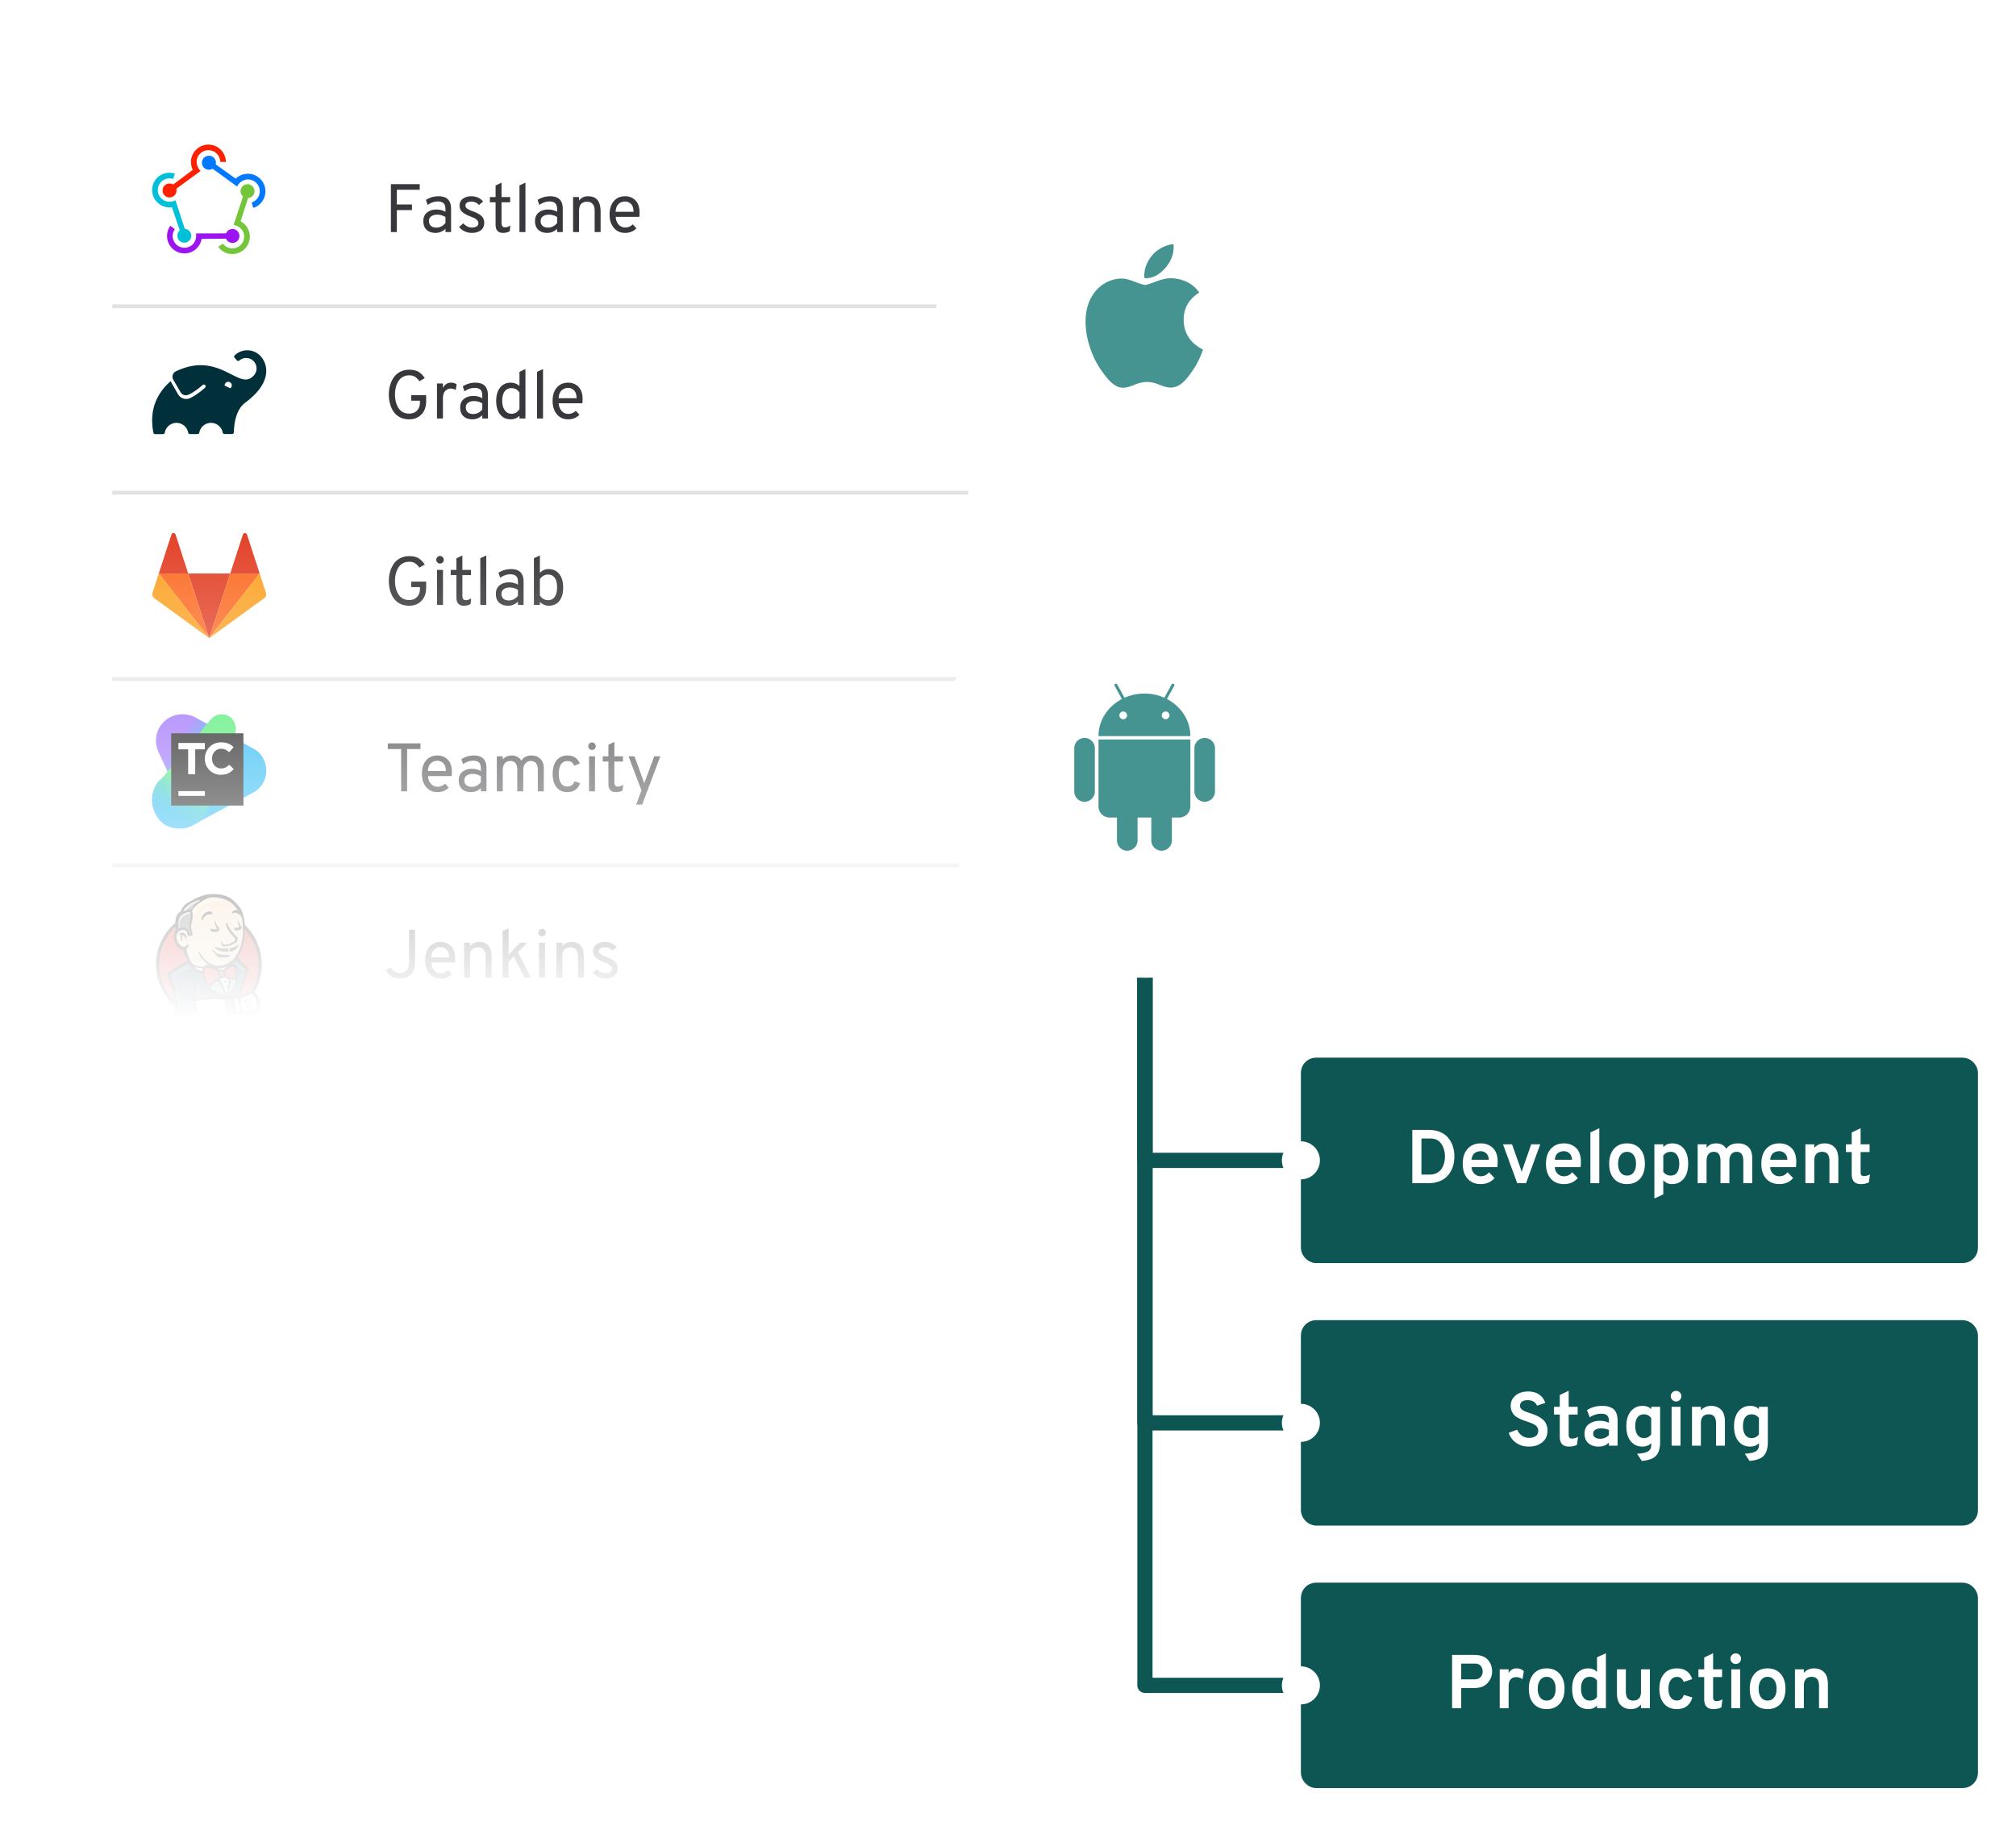 <svg width="530" height="480" fill="none" xmlns="http://www.w3.org/2000/svg">
  <g clip-path="url(#a)" filter="url(#b)">
    <g clip-path="url(#c)">
      <rect x="343.5" y="279.5" width="175" height="51" rx="2.5" fill="#0D5654" stroke="#0D5654" stroke-width="3"/>
    </g>
    <path fill-rule="evenodd" clip-rule="evenodd" d="M420.45 311v-14.44l-2.34 1.1V311h2.34Zm-44.92 0c.987 0 1.877-.14 2.67-.42.793-.28 1.443-.65 1.95-1.11.507-.46.93-1 1.27-1.62.34-.62.58-1.25.72-1.89.14-.64.21-1.293.21-1.96 0-.72-.077-1.41-.23-2.07a7.199 7.199 0 0 0-.74-1.9 5.83 5.83 0 0 0-1.27-1.57c-.507-.44-1.147-.793-1.92-1.06-.773-.267-1.633-.4-2.58-.4h-4.32v14h4.24Zm.34-2.26h-2.18v-9.48h2.4c1.24 0 2.18.463 2.82 1.39.64.927.96 2.043.96 3.35 0 .587-.07 1.147-.21 1.68a5.337 5.337 0 0 1-.66 1.51c-.3.473-.72.85-1.26 1.13-.54.28-1.163.42-1.87.42Zm17.04.9c-.893 1.067-2.107 1.6-3.64 1.6-1.453 0-2.603-.477-3.45-1.43s-1.27-2.263-1.27-3.93c0-1.653.427-2.957 1.28-3.91.853-.953 2-1.43 3.44-1.43 1.307 0 2.377.407 3.21 1.22.833.813 1.25 2.007 1.25 3.58 0 .547-.027 1.027-.08 1.44h-6.78c.04.72.29 1.3.75 1.74.46.44 1.01.66 1.65.66.907 0 1.627-.353 2.16-1.06l1.48 1.52Zm-1.5-4.8h-4.52c.053-.76.297-1.323.73-1.69s.983-.55 1.65-.55c.573 0 1.06.19 1.46.57.4.38.627.937.68 1.67Zm13.52-4.06L401.19 311h-2.32l-3.74-10.22h2.38l2.26 6.38c.16.533.253.84.28.92.08-.347.173-.653.28-.92l2.22-6.38h2.38Zm6.22 10.46c1.533 0 2.747-.533 3.64-1.6l-1.48-1.52c-.533.707-1.253 1.06-2.16 1.06-.64 0-1.19-.22-1.65-.66-.46-.44-.71-1.02-.75-1.74h6.78c.053-.413.08-.893.08-1.44 0-1.573-.417-2.767-1.25-3.58-.833-.813-1.903-1.22-3.21-1.22-1.44 0-2.587.477-3.44 1.43-.853.953-1.28 2.257-1.28 3.91 0 1.667.423 2.977 1.27 3.93.847.953 1.997 1.43 3.45 1.43Zm-2.38-6.4h4.52c-.053-.733-.28-1.29-.68-1.67-.4-.38-.887-.57-1.46-.57-.667 0-1.217.183-1.65.55-.433.367-.677.93-.73 1.69Zm22.4 4.98c-.84.947-1.987 1.42-3.44 1.42-1.44 0-2.58-.473-3.42-1.42-.84-.947-1.26-2.253-1.26-3.92 0-1.667.42-2.977 1.26-3.93.84-.953 1.98-1.43 3.42-1.43s2.583.477 3.43 1.43 1.27 2.263 1.27 3.93c0 1.667-.42 2.973-1.26 3.92Zm-3.44-.82c-.72 0-1.29-.277-1.71-.83-.42-.553-.63-1.31-.63-2.27s.213-1.723.64-2.29c.427-.567.993-.85 1.7-.85.733 0 1.31.28 1.73.84.42.56.63 1.327.63 2.3 0 .973-.21 1.733-.63 2.28-.42.547-.997.82-1.73.82Zm9.54 4.94-2.34 1.08v-14.24h2.34v.78c.56-.68 1.34-1.02 2.34-1.02 1.293 0 2.317.47 3.07 1.41.753.94 1.13 2.257 1.13 3.95 0 1.653-.387 2.957-1.16 3.91-.773.953-1.793 1.43-3.06 1.43-.987 0-1.76-.353-2.32-1.06v3.76Zm1.98-4.94c-.853 0-1.513-.333-1.98-1v-4.24c.453-.667 1.113-1 1.98-1 .707 0 1.253.287 1.64.86s.58 1.333.58 2.28c0 1-.193 1.767-.58 2.3-.387.533-.933.8-1.64.8Zm9.4-3.82V311h-2.34v-10.22h2.34v.94c.587-.787 1.42-1.18 2.5-1.18 1.253 0 2.147.48 2.68 1.44.653-.96 1.68-1.44 3.08-1.44 1.147 0 2.057.317 2.73.95s1.01 1.63 1.01 2.99V311h-2.34v-5.86c0-1.587-.58-2.38-1.74-2.38-.6 0-1.07.203-1.41.61-.34.407-.51 1.01-.51 1.81V311h-2.34v-5.86c0-1.587-.58-2.38-1.74-2.38-.6 0-1.07.203-1.41.61-.34.407-.51 1.01-.51 1.81Zm19.12 6.06c1.533 0 2.747-.533 3.64-1.6l-1.48-1.52c-.533.707-1.253 1.06-2.16 1.06-.64 0-1.19-.22-1.65-.66-.46-.44-.71-1.02-.75-1.74h6.78c.053-.413.08-.893.08-1.44 0-1.573-.417-2.767-1.25-3.58-.833-.813-1.903-1.22-3.21-1.22-1.44 0-2.587.477-3.44 1.43-.853.953-1.28 2.257-1.28 3.91 0 1.667.423 2.977 1.27 3.93.847.953 1.997 1.43 3.45 1.43Zm-2.38-6.4h4.52c-.053-.733-.28-1.29-.68-1.67-.4-.38-.887-.57-1.46-.57-.667 0-1.217.183-1.65.55-.433.367-.677.93-.73 1.69Zm11.58 6.16v-5.9c0-1.56.693-2.34 2.08-2.34 1.267 0 1.9.793 1.9 2.38V311h2.34v-6.28c0-1.453-.337-2.513-1.01-3.18-.673-.667-1.543-1-2.61-1-1.133 0-2.033.4-2.7 1.2v-.96h-2.34V311h2.34Zm14.36-.22c-.587.307-1.3.46-2.14.46-1.587 0-2.38-.873-2.38-2.62v-5.8h-1.52v-2.04h1.52v-3.1l2.34-1.12v4.22h2.36v2.04h-2.36v5.34c0 .653.287.98.86.98.52 0 1.053-.153 1.6-.46l-.28 2.1Z" fill="#fff"/>
  </g>
  <g clip-path="url(#d)" filter="url(#e)">
    <g clip-path="url(#f)">
      <rect x="343.5" y="348.5" width="175" height="51" rx="2.5" fill="#0D5654" stroke="#0D5654" stroke-width="3"/>
    </g>
    <path fill-rule="evenodd" clip-rule="evenodd" d="M412.44 380.24c.84 0 1.553-.153 2.14-.46l.28-2.1c-.547.307-1.08.46-1.6.46-.573 0-.86-.327-.86-.98v-5.34h2.36v-2.04h-2.36v-4.22l-2.34 1.12v3.1h-1.52v2.04h1.52v5.8c0 1.747.793 2.62 2.38 2.62Zm-10.52 0c1.427 0 2.603-.377 3.53-1.13.927-.753 1.39-1.783 1.39-3.09 0-.413-.053-.797-.16-1.15a4.558 4.558 0 0 0-.38-.92 2.938 2.938 0 0 0-.63-.75 6.78 6.78 0 0 0-.73-.57 7.08 7.08 0 0 0-.88-.47 10.761 10.761 0 0 0-.87-.37c-.207-.073-.51-.183-.91-.33-.613-.2-1.077-.363-1.39-.49a2.896 2.896 0 0 1-.88-.57c-.273-.253-.41-.54-.41-.86 0-.48.177-.85.53-1.11.353-.26.843-.39 1.47-.39 1.227 0 2.053.48 2.48 1.44l2.16-.72a4.022 4.022 0 0 0-1.56-2.17c-.773-.553-1.747-.83-2.92-.83-1.413 0-2.533.36-3.36 1.08-.827.72-1.24 1.613-1.24 2.68 0 .507.09.97.27 1.39.18.42.387.757.62 1.01.233.253.573.503 1.02.75.447.247.813.423 1.1.53.287.107.697.253 1.23.44.413.133.727.243.94.33.213.087.473.203.78.35.307.147.537.293.69.44.153.147.29.33.41.55.12.22.18.457.18.71 0 .627-.217 1.107-.65 1.44-.433.333-1.017.5-1.75.5a3.14 3.14 0 0 1-1.88-.59 3.81 3.81 0 0 1-1.26-1.57l-2.22.82c.387 1.12 1.043 2.003 1.97 2.65.927.647 2.03.97 3.31.97Zm21.06-1.06c-.68.707-1.587 1.06-2.72 1.06-1.093 0-1.983-.297-2.67-.89-.687-.593-1.03-1.43-1.03-2.51 0-1.107.39-1.947 1.17-2.52.78-.573 1.723-.86 2.83-.86.973 0 1.78.18 2.42.54v-.54c0-.653-.163-1.127-.49-1.42-.327-.293-.83-.44-1.51-.44-1.107 0-2.12.32-3.04.96l-.72-1.9c1.107-.747 2.44-1.12 4-1.12.533 0 1.003.043 1.41.13.407.087.827.257 1.26.51.433.253.77.653 1.01 1.2.24.547.36 1.227.36 2.04V380h-2.28v-.82Zm-2.28-1c-.6 0-1.06-.12-1.38-.36a1.16 1.16 0 0 1-.48-.98c0-.467.193-.813.58-1.04.387-.227.893-.34 1.52-.34.773 0 1.453.14 2.04.42v1.32c-.627.653-1.387.98-2.28.98Zm14.65 4.48c-.727.76-1.97 1.207-3.73 1.34l-1.24-1.88c1.4-.093 2.37-.31 2.91-.65s.81-.863.81-1.57v-.58c-.56.613-1.333.92-2.32.92-1.253 0-2.27-.463-3.05-1.39-.78-.927-1.17-2.25-1.17-3.97 0-1.653.39-2.957 1.17-3.91.78-.953 1.803-1.43 3.07-1.43.96 0 1.727.287 2.3.86v-.62h2.34v9.2c0 1.693-.363 2.92-1.09 3.68Zm-3.17-4.66c-.72 0-1.28-.28-1.68-.84-.4-.56-.6-1.32-.6-2.28 0-1.013.197-1.787.59-2.32.393-.533.957-.8 1.69-.8.813 0 1.453.333 1.92 1V377c-.44.667-1.08 1-1.92 1Zm9.44-10.02c-.267.267-.593.4-.98.4a1.35 1.35 0 0 1-.99-.41 1.35 1.35 0 0 1-.41-.99c0-.387.137-.713.41-.98.273-.267.603-.4.99-.4s.713.133.98.4.4.593.4.98-.133.72-.4 1Zm.18 12.02v-10.22h-2.34V380h2.34Zm5.36-5.9v5.9h-2.34v-10.22h2.34v.96c.667-.8 1.567-1.2 2.7-1.2 1.067 0 1.937.333 2.61 1 .673.667 1.01 1.727 1.01 3.18V380h-2.34v-5.86c0-1.587-.633-2.38-1.9-2.38-1.387 0-2.08.78-2.08 2.34Zm12.78 9.9c1.76-.133 3.003-.58 3.73-1.34.727-.76 1.09-1.987 1.09-3.68v-9.2h-2.34v.62c-.573-.573-1.34-.86-2.3-.86-1.267 0-2.29.477-3.07 1.43-.78.953-1.17 2.257-1.17 3.91 0 1.72.39 3.043 1.17 3.97.78.927 1.797 1.39 3.05 1.39.987 0 1.76-.307 2.32-.92v.58c0 .707-.27 1.23-.81 1.57-.54.34-1.51.557-2.91.65l1.24 1.88Zm-1.12-6.84c.4.56.96.84 1.68.84.84 0 1.48-.333 1.92-1v-4.24c-.467-.667-1.107-1-1.92-1-.733 0-1.297.267-1.69.8s-.59 1.307-.59 2.32c0 .96.2 1.72.6 2.28Z" fill="#fff"/>
  </g>
  <g clip-path="url(#g)" filter="url(#h)">
    <g clip-path="url(#i)">
      <rect x="343.5" y="417.5" width="175" height="51" rx="2.5" fill="#0D5654" stroke="#0D5654" stroke-width="3"/>
    </g>
    <path fill-rule="evenodd" clip-rule="evenodd" d="M417.55 449.24c1.027 0 1.793-.327 2.3-.98v.74h2.34v-14.44l-2.34 1.06v3.88c-.547-.64-1.313-.96-2.3-.96-1.253 0-2.273.48-3.06 1.44-.787.96-1.18 2.26-1.18 3.9 0 1.68.38 2.993 1.14 3.94.76.947 1.793 1.42 3.1 1.42Zm-33.4-.24v-5.3h3.42c1.547 0 2.717-.44 3.51-1.32.793-.88 1.19-1.893 1.19-3.04 0-1.213-.38-2.24-1.14-3.08-.76-.84-1.947-1.26-3.56-1.26h-5.82v14h2.4Zm3.54-7.58h-3.54v-4.14h3.54c.747 0 1.283.21 1.61.63.327.42.49.897.49 1.43 0 .56-.173 1.047-.52 1.46-.347.413-.873.62-1.58.62Zm8.92 1.86V449h-2.34v-10.22h2.34v1.06c.413-.867 1.113-1.3 2.1-1.3.72 0 1.353.233 1.9.7l-.34 2.14a2.93 2.93 0 0 0-1.74-.54c-.533 0-.987.187-1.36.56-.373.373-.56 1-.56 1.88Zm10 5.96c1.453 0 2.6-.473 3.44-1.42.84-.947 1.26-2.253 1.26-3.92 0-1.667-.423-2.977-1.27-3.93-.847-.953-1.99-1.43-3.43-1.43-1.44 0-2.58.477-3.42 1.43-.84.953-1.26 2.263-1.26 3.93 0 1.667.42 2.973 1.26 3.92.84.947 1.98 1.42 3.42 1.42Zm-1.71-3.07c.42.553.99.83 1.71.83.733 0 1.31-.273 1.73-.82.42-.547.63-1.307.63-2.28 0-.973-.21-1.74-.63-2.3-.42-.56-.997-.84-1.73-.84-.707 0-1.273.283-1.7.85-.427.567-.64 1.33-.64 2.29s.21 1.717.63 2.27Zm11.35-.02c.4.567.953.85 1.66.85.867 0 1.513-.327 1.94-.98v-4.28c-.44-.653-1.087-.98-1.94-.98-.72 0-1.277.27-1.67.81s-.59 1.31-.59 2.31c0 .947.2 1.703.6 2.27Zm12.48 3.09c1.147 0 2.04-.407 2.68-1.22v.98h2.34v-10.22h-2.34v5.88c0 1.56-.687 2.34-2.06 2.34-1.28 0-1.92-.793-1.92-2.38v-5.84h-2.34v6.26c0 1.453.34 2.517 1.02 3.19.68.673 1.553 1.01 2.62 1.01Zm16.18-3.06c-.587 2.04-1.953 3.06-4.1 3.06-1.4 0-2.51-.473-3.33-1.42-.82-.947-1.23-2.253-1.23-3.92 0-1.667.41-2.977 1.23-3.93.82-.953 1.93-1.43 3.33-1.43 2.107 0 3.46.94 4.06 2.82l-2.22.74c-.333-.88-.92-1.32-1.76-1.32-.707 0-1.26.28-1.66.84-.4.56-.6 1.32-.6 2.28 0 .947.197 1.697.59 2.25.393.553.923.83 1.59.83.947 0 1.567-.493 1.86-1.48l2.24.68Zm5.5 3.06c.84 0 1.553-.153 2.14-.46l.28-2.1c-.547.307-1.08.46-1.6.46-.573 0-.86-.327-.86-.98v-5.34h2.36v-2.04h-2.36v-4.22l-2.34 1.12v3.1h-1.52v2.04h1.52v5.8c0 1.747.793 2.62 2.38 2.62Zm6.9-12.26c-.267.267-.593.4-.98.4a1.35 1.35 0 0 1-.99-.41 1.35 1.35 0 0 1-.41-.99c0-.387.137-.713.41-.98.273-.267.603-.4.99-.4s.713.133.98.4.4.593.4.98-.133.72-.4 1Zm.18 12.02v-10.22h-2.34V449h2.34Zm10.64-1.18c-.84.947-1.987 1.42-3.44 1.42-1.44 0-2.58-.473-3.42-1.42-.84-.947-1.26-2.253-1.26-3.92 0-1.667.42-2.977 1.26-3.93.84-.953 1.98-1.43 3.42-1.43s2.583.477 3.43 1.43 1.27 2.263 1.27 3.93c0 1.667-.42 2.973-1.26 3.92Zm-3.44-.82c-.72 0-1.29-.277-1.71-.83-.42-.553-.63-1.31-.63-2.27s.213-1.723.64-2.29c.427-.567.993-.85 1.7-.85.733 0 1.31.28 1.73.84.42.56.63 1.327.63 2.3 0 .973-.21 1.733-.63 2.28-.42.547-.997.82-1.73.82Zm9.54-3.9v5.9h-2.34v-10.22h2.34v.96c.667-.8 1.567-1.2 2.7-1.2 1.067 0 1.937.333 2.61 1 .673.667 1.01 1.727 1.01 3.18V449h-2.34v-5.86c0-1.587-.633-2.38-1.9-2.38-1.387 0-2.08.78-2.08 2.34Z" fill="#fff"/>
  </g>
  <path d="M301 235v208h41" stroke="#0D5654" stroke-width="4" stroke-linecap="round" stroke-linejoin="round"/>
  <circle cx="342" cy="443" r="5" fill="#fff"/>
  <path d="M301 235v139h41" stroke="#0D5654" stroke-width="4" stroke-linecap="round" stroke-linejoin="round"/>
  <circle cx="342" cy="374" r="5" fill="#fff"/>
  <path d="M301 235v70h41" stroke="#0D5654" stroke-width="4" stroke-linecap="round" stroke-linejoin="round"/>
  <circle cx="342" cy="305" r="5" fill="#fff"/>
  <g clip-path="url(#j)" filter="url(#k)">
    <path d="M10 12a2 2 0 0 1 2-2h260a2 2 0 0 1 2 2v271a2 2 0 0 1-2 2H12a2 2 0 0 1-2-2V12Z" fill="#fff"/>
    <path d="M30 80.5h224M30 129.5h224M30 178.5h224M30 227.5h224M30 276.5h224" stroke="#E2E2E2" stroke-linecap="square"/>
    <path fill-rule="evenodd" clip-rule="evenodd" d="M133.994 60.802a3.75 3.75 0 0 1-1.764.414c-1.296 0-1.944-.732-1.944-2.196v-5.85h-1.494v-1.368h1.494V48.76l1.566-.756v3.798h2.268v1.368h-2.268v5.328c0 .408.066.72.198.936.132.216.384.324.756.324.408 0 .864-.162 1.368-.486l-.18 1.53ZM104.33 61v-5.778h3.978v-1.476h-3.978v-3.87h6.012V48.4h-7.578V61h1.566Zm10.17.216c.984 0 1.854-.354 2.61-1.062V61h1.476v-6.102c0-2.208-1.092-3.312-3.276-3.312-1.236 0-2.346.324-3.33.972l.45 1.314c.864-.612 1.758-.918 2.682-.918.648 0 1.143.153 1.485.459.342.306.513.843.513 1.611v.648c-.696-.396-1.488-.594-2.376-.594-.972 0-1.788.258-2.448.774-.66.516-.99 1.272-.99 2.268 0 .996.291 1.761.873 2.295.582.534 1.359.801 2.331.801Zm-1.215-1.854c.342.312.825.468 1.449.468.9 0 1.692-.402 2.376-1.206V57.04a4.03 4.03 0 0 0-2.16-.612c-.636 0-1.158.144-1.566.432-.408.288-.612.708-.612 1.26 0 .516.171.93.513 1.242Zm10.737 1.854c1.008 0 1.806-.231 2.394-.693.588-.462.882-1.101.882-1.917 0-.804-.255-1.428-.765-1.872-.51-.444-1.251-.84-2.223-1.188a12.778 12.778 0 0 1-.765-.315 9.936 9.936 0 0 1-.558-.297c-.234-.132-.396-.273-.486-.423a.944.944 0 0 1-.135-.495c0-.324.138-.576.414-.756.276-.18.648-.27 1.116-.27.792 0 1.47.294 2.034.882l1.08-.9c-.78-.924-1.812-1.386-3.096-1.386-.9 0-1.641.219-2.223.657-.582.438-.873 1.029-.873 1.773 0 .708.24 1.278.72 1.71.48.432 1.188.822 2.124 1.17.468.18.822.327 1.062.441.24.114.474.288.702.522.228.234.342.495.342.783 0 .384-.156.675-.468.873-.312.198-.726.297-1.242.297-.816 0-1.566-.366-2.25-1.098l-1.116.954c.372.468.855.843 1.449 1.125a4.333 4.333 0 0 0 1.881.423ZM138.134 61V48.004l-1.566.738V61h1.566Zm8.334-.846c-.756.708-1.626 1.062-2.61 1.062-.972 0-1.749-.267-2.331-.801-.582-.534-.873-1.299-.873-2.295s.33-1.752.99-2.268c.66-.516 1.476-.774 2.448-.774.888 0 1.68.198 2.376.594v-.648c0-.768-.171-1.305-.513-1.611-.342-.306-.837-.459-1.485-.459-.924 0-1.818.306-2.682.918l-.45-1.314c.984-.648 2.094-.972 3.33-.972 2.184 0 3.276 1.104 3.276 3.312V61h-1.476v-.846Zm-2.376-.324c-.624 0-1.107-.156-1.449-.468-.342-.312-.513-.726-.513-1.242 0-.552.204-.972.612-1.26.408-.288.93-.432 1.566-.432.78 0 1.5.204 2.16.612v1.584c-.684.804-1.476 1.206-2.376 1.206Zm8.136-4.428V61h-1.566v-9.198h1.566v.936c.564-.768 1.356-1.152 2.376-1.152 1.08 0 1.899.327 2.457.981.558.654.837 1.701.837 3.141V61h-1.566v-5.562c0-.828-.177-1.437-.531-1.827-.354-.39-.837-.585-1.449-.585-1.416 0-2.124.792-2.124 2.376Zm12.114 5.814c1.188 0 2.178-.396 2.97-1.188l-.954-1.062a2.702 2.702 0 0 1-1.98.828 2.245 2.245 0 0 1-1.737-.765c-.462-.51-.723-1.185-.783-2.025h6.228c.036-.36.054-.708.054-1.044 0-1.44-.357-2.529-1.071-3.267s-1.623-1.107-2.727-1.107c-1.236 0-2.226.426-2.97 1.278-.744.852-1.116 2.028-1.116 3.528 0 1.428.369 2.589 1.107 3.483.738.894 1.731 1.341 2.979 1.341Zm-2.502-5.544h4.716c-.012-.948-.237-1.635-.675-2.061-.438-.426-.951-.639-1.539-.639-.708 0-1.29.225-1.746.675-.456.45-.708 1.125-.756 2.025Zm-54.27 54.544c1.308 0 2.379-.423 3.213-1.269.834-.846 1.251-2.031 1.251-3.555v-1.512h-3.924v1.44h2.286v.504c0 .864-.258 1.563-.774 2.097s-1.2.801-2.052.801c-1.236 0-2.166-.483-2.79-1.449-.624-.966-.936-2.157-.936-3.573 0-.48.039-.951.117-1.413.078-.462.21-.915.396-1.359.186-.444.417-.831.693-1.161.276-.33.63-.597 1.062-.801a3.373 3.373 0 0 1 1.458-.306c.636 0 1.158.135 1.566.405.408.27.78.651 1.116 1.143l1.404-.81c-.42-.684-.939-1.224-1.557-1.62-.618-.396-1.461-.594-2.529-.594-.888 0-1.683.186-2.385.558a4.594 4.594 0 0 0-1.683 1.485 7.097 7.097 0 0 0-.954 2.07 8.77 8.77 0 0 0-.324 2.403c0 .852.102 1.656.306 2.412.204.756.513 1.446.927 2.07a4.416 4.416 0 0 0 1.674 1.485c.702.366 1.515.549 2.439.549Zm8.874-5.4V110h-1.566v-9.198h1.566v1.206c.432-.948 1.158-1.422 2.178-1.422.576 0 1.05.156 1.422.468l-.234 1.476a2.264 2.264 0 0 0-1.314-.396c-.54 0-1.017.21-1.431.63-.414.42-.621 1.104-.621 2.052Zm7.74 5.4c.984 0 1.854-.354 2.61-1.062V110h1.476v-6.102c0-2.208-1.092-3.312-3.276-3.312-1.236 0-2.346.324-3.33.972l.45 1.314c.864-.612 1.758-.918 2.682-.918.648 0 1.143.153 1.485.459.342.306.513.843.513 1.611v.648c-.696-.396-1.488-.594-2.376-.594-.972 0-1.788.258-2.448.774-.66.516-.99 1.272-.99 2.268 0 .996.291 1.761.873 2.295.582.534 1.359.801 2.331.801Zm-1.215-1.854c.342.312.825.468 1.449.468.9 0 1.692-.402 2.376-1.206v-1.584a4.03 4.03 0 0 0-2.16-.612c-.636 0-1.158.144-1.566.432-.408.288-.612.708-.612 1.26 0 .516.171.93.513 1.242Zm11.277 1.854c.948 0 1.722-.312 2.322-.936v.72h1.566V97.004l-1.566.738v3.708c-.648-.576-1.422-.864-2.322-.864-1.152 0-2.073.426-2.763 1.278-.69.852-1.035 2.028-1.035 3.528 0 1.488.342 2.664 1.026 3.528.684.864 1.608 1.296 2.772 1.296Zm-1.557-2.412c.438.636 1.029.954 1.773.954.912 0 1.614-.414 2.106-1.242v-4.32c-.492-.78-1.194-1.17-2.106-1.17-.78 0-1.38.291-1.8.873-.42.582-.63 1.413-.63 2.493 0 .972.219 1.776.657 2.412ZM142.76 110V97.004l-1.566.738V110h1.566Zm9.576-.972c-.792.792-1.782 1.188-2.97 1.188-1.248 0-2.241-.447-2.979-1.341-.738-.894-1.107-2.055-1.107-3.483 0-1.5.372-2.676 1.116-3.528.744-.852 1.734-1.278 2.97-1.278 1.104 0 2.013.369 2.727 1.107s1.071 1.827 1.071 3.267c0 .336-.018.684-.054 1.044h-6.228c.06.84.321 1.515.783 2.025s1.041.765 1.737.765c.768 0 1.428-.276 1.98-.828l.954 1.062Zm-.756-4.356h-4.716c.048-.9.3-1.575.756-2.025.456-.45 1.038-.675 1.746-.675.588 0 1.101.213 1.539.639.438.426.663 1.113.675 2.061Zm-40.797 53.275c-.834.846-1.905 1.269-3.213 1.269-.924 0-1.737-.183-2.439-.549a4.416 4.416 0 0 1-1.674-1.485 7.027 7.027 0 0 1-.927-2.07 9.224 9.224 0 0 1-.306-2.412c0-.84.108-1.641.324-2.403a7.097 7.097 0 0 1 .954-2.07 4.594 4.594 0 0 1 1.683-1.485c.702-.372 1.497-.558 2.385-.558 1.068 0 1.911.198 2.529.594.618.396 1.137.936 1.557 1.62l-1.404.81c-.336-.492-.708-.873-1.116-1.143-.408-.27-.93-.405-1.566-.405-.54 0-1.026.102-1.458.306a3.066 3.066 0 0 0-1.062.801c-.276.33-.507.717-.693 1.161a6.163 6.163 0 0 0-.396 1.359 8.473 8.473 0 0 0-.117 1.413c0 1.416.312 2.607.936 3.573.624.966 1.554 1.449 2.79 1.449.852 0 1.536-.267 2.052-.801s.774-1.233.774-2.097v-.504h-2.286v-1.44h3.924v1.512c0 1.524-.417 2.709-1.251 3.555Zm4.887-9.819c.276 0 .51-.09.702-.27a.955.955 0 0 0 .288-.702.985.985 0 0 0-.288-.711.94.94 0 0 0-.702-.297.92.92 0 0 0-.684.297.985.985 0 0 0-.288.711.95.95 0 0 0 .279.684.926.926 0 0 0 .693.288Zm.792 1.674V159h-1.566v-9.198h1.566Zm5.472 9.414a3.75 3.75 0 0 0 1.764-.414l.18-1.53c-.504.324-.96.486-1.368.486-.372 0-.624-.108-.756-.324-.132-.216-.198-.528-.198-.936v-5.328h2.268v-1.368h-2.268v-3.798l-1.566.756v3.042h-1.494v1.368h1.494v5.85c0 1.464.648 2.196 1.944 2.196Zm5.904-13.212V159h-1.566v-12.258l1.566-.738Zm5.724 13.212c.984 0 1.854-.354 2.61-1.062V159h1.476v-6.102c0-2.208-1.092-3.312-3.276-3.312-1.236 0-2.346.324-3.33.972l.45 1.314c.864-.612 1.758-.918 2.682-.918.648 0 1.143.153 1.485.459.342.306.513.843.513 1.611v.648c-.696-.396-1.488-.594-2.376-.594-.972 0-1.788.258-2.448.774-.66.516-.99 1.272-.99 2.268 0 .996.291 1.761.873 2.295.582.534 1.359.801 2.331.801Zm-1.215-1.854c.342.312.825.468 1.449.468.9 0 1.692-.402 2.376-1.206v-1.584a4.03 4.03 0 0 0-2.16-.612c-.636 0-1.158.144-1.566.432-.408.288-.612.708-.612 1.26 0 .516.171.93.513 1.242Zm11.943 1.854c1.176 0 2.097-.417 2.763-1.251.666-.834.999-2.025.999-3.573 0-1.5-.348-2.676-1.044-3.528-.696-.852-1.62-1.278-2.772-1.278-.924 0-1.692.336-2.304 1.008v-4.59l-1.566.738V159h1.566v-.792c.696.672 1.482 1.008 2.358 1.008Zm-1.44-1.791c.384.222.792.333 1.224.333.78 0 1.371-.297 1.773-.891.402-.594.603-1.419.603-2.475 0-1.092-.201-1.926-.603-2.502-.402-.576-.993-.864-1.773-.864-.48 0-.912.126-1.296.378s-.666.534-.846.846v4.266c.228.384.534.687.918.909ZM107.03 208v-11.106h3.51V195.4h-8.586v1.494h3.51V208h1.566Zm10.944-.972c-.792.792-1.782 1.188-2.97 1.188-1.248 0-2.241-.447-2.979-1.341-.738-.894-1.107-2.055-1.107-3.483 0-1.5.372-2.676 1.116-3.528.744-.852 1.734-1.278 2.97-1.278 1.104 0 2.013.369 2.727 1.107s1.071 1.827 1.071 3.267c0 .336-.018.684-.054 1.044h-6.228c.06.84.321 1.515.783 2.025s1.041.765 1.737.765c.768 0 1.428-.276 1.98-.828l.954 1.062Zm-.756-4.356h-4.716c.048-.9.3-1.575.756-2.025.456-.45 1.038-.675 1.746-.675.588 0 1.101.213 1.539.639.438.426.663 1.113.675 2.061Zm9.198 4.482c-.756.708-1.626 1.062-2.61 1.062-.972 0-1.749-.267-2.331-.801-.582-.534-.873-1.299-.873-2.295s.33-1.752.99-2.268c.66-.516 1.476-.774 2.448-.774.888 0 1.68.198 2.376.594v-.648c0-.768-.171-1.305-.513-1.611-.342-.306-.837-.459-1.485-.459-.924 0-1.818.306-2.682.918l-.45-1.314c.984-.648 2.094-.972 3.33-.972 2.184 0 3.276 1.104 3.276 3.312V208h-1.476v-.846Zm-2.376-.324c-.624 0-1.107-.156-1.449-.468-.342-.312-.513-.726-.513-1.242 0-.552.204-.972.612-1.26.408-.288.93-.432 1.566-.432.78 0 1.5.204 2.16.612v1.584c-.684.804-1.476 1.206-2.376 1.206Zm8.136-4.428V208h-1.566v-9.198h1.566v.864c.54-.72 1.344-1.08 2.412-1.08.516 0 .993.117 1.431.351a2.59 2.59 0 0 1 1.035.999c.588-.9 1.476-1.35 2.664-1.35.96 0 1.74.294 2.34.882.6.588.9 1.422.9 2.502V208h-1.566v-5.58c0-1.596-.618-2.394-1.854-2.394-.588 0-1.065.225-1.431.675-.366.45-.549 1.041-.549 1.773V208h-1.566v-5.58c0-1.596-.612-2.394-1.836-2.394-.612 0-1.095.213-1.449.639-.354.426-.531 1.005-.531 1.737Zm16.938 5.814c.852 0 1.569-.204 2.151-.612.582-.408.987-.99 1.215-1.746l-1.458-.486c-.288.912-.912 1.368-1.872 1.368-.732 0-1.29-.291-1.674-.873-.384-.582-.576-1.401-.576-2.457 0-1.068.192-1.896.576-2.484.384-.588.96-.882 1.728-.882.84 0 1.416.408 1.728 1.224l1.476-.54c-.516-1.428-1.59-2.142-3.222-2.142-1.212 0-2.163.426-2.853 1.278-.69.852-1.035 2.034-1.035 3.546s.342 2.691 1.026 3.537c.684.846 1.614 1.269 2.79 1.269Zm7.218-11.358a.989.989 0 0 1-.702.27.926.926 0 0 1-.693-.288.95.95 0 0 1-.279-.684c0-.276.096-.513.288-.711a.92.92 0 0 1 .684-.297.94.94 0 0 1 .702.297.985.985 0 0 1 .288.711c0 .276-.096.51-.288.702Zm.09 11.142v-9.198h-1.566V208h1.566Zm7.236-.198a3.75 3.75 0 0 1-1.764.414c-1.296 0-1.944-.732-1.944-2.196v-5.85h-1.494v-1.368h1.494v-3.042l1.566-.756v3.798h2.268v1.368h-2.268v5.328c0 .408.066.72.198.936.132.216.384.324.756.324.408 0 .864-.162 1.368-.486l-.18 1.53Zm5.166 3.69 4.77-12.69h-1.602l-2.322 6.264c-.084.204-.18.498-.288.882a8.506 8.506 0 0 0-.288-.882l-2.286-6.264h-1.566l3.402 8.964-1.404 3.726h1.584Zm-62.307 45.517a4.555 4.555 0 0 1-1.377.207c-1.776 0-2.988-.756-3.636-2.268l1.296-.666c.252.516.552.888.9 1.116.348.228.834.342 1.458.342 1.596 0 2.394-.942 2.394-2.826V244.4h1.566v8.46c0 .828-.12 1.539-.36 2.133-.24.594-.564 1.044-.972 1.35a4.236 4.236 0 0 1-1.269.666Zm9.351.207c1.188 0 2.178-.396 2.97-1.188l-.954-1.062a2.702 2.702 0 0 1-1.98.828 2.245 2.245 0 0 1-1.737-.765c-.462-.51-.723-1.185-.783-2.025h6.228c.036-.36.054-.708.054-1.044 0-1.44-.357-2.529-1.071-3.267s-1.623-1.107-2.727-1.107c-1.236 0-2.226.426-2.97 1.278-.744.852-1.116 2.028-1.116 3.528 0 1.428.369 2.589 1.107 3.483.738.894 1.731 1.341 2.979 1.341Zm-2.502-5.544h4.716c-.012-.948-.237-1.635-.675-2.061-.438-.426-.951-.639-1.539-.639-.708 0-1.29.225-1.746.675-.456.45-.708 1.125-.756 2.025ZM123.572 257v-5.598c0-1.584.708-2.376 2.124-2.376.612 0 1.095.195 1.449.585.354.39.531.999.531 1.827V257h1.566v-5.292c0-1.44-.279-2.487-.837-3.141-.558-.654-1.377-.981-2.457-.981-1.02 0-1.812.384-2.376 1.152v-.936h-1.566V257h1.566Zm10.134-4.158V257h-1.566v-12.258l1.566-.738v6.966l2.988-3.168h1.872l-2.412 2.502L139.61 257h-1.71l-2.844-5.562-1.35 1.404Zm8.784-6.714c.276 0 .51-.09.702-.27a.955.955 0 0 0 .288-.702.985.985 0 0 0-.288-.711.94.94 0 0 0-.702-.297.92.92 0 0 0-.684.297.985.985 0 0 0-.288.711.95.95 0 0 0 .279.684.926.926 0 0 0 .693.288Zm.792 1.674V257h-1.566v-9.198h1.566Zm4.554 9.198v-5.598c0-1.584.708-2.376 2.124-2.376.612 0 1.095.195 1.449.585.354.39.531.999.531 1.827V257h1.566v-5.292c0-1.44-.279-2.487-.837-3.141-.558-.654-1.377-.981-2.457-.981-1.02 0-1.812.384-2.376 1.152v-.936h-1.566V257h1.566Zm13.68-.477c-.588.462-1.386.693-2.394.693-.66 0-1.287-.141-1.881-.423a4.014 4.014 0 0 1-1.449-1.125l1.116-.954c.684.732 1.434 1.098 2.25 1.098.516 0 .93-.099 1.242-.297.312-.198.468-.489.468-.873 0-.288-.114-.549-.342-.783a2.478 2.478 0 0 0-.702-.522c-.24-.114-.594-.261-1.062-.441-.936-.348-1.644-.738-2.124-1.17-.48-.432-.72-1.002-.72-1.71 0-.744.291-1.335.873-1.773.582-.438 1.323-.657 2.223-.657 1.284 0 2.316.462 3.096 1.386l-1.08.9c-.564-.588-1.242-.882-2.034-.882-.468 0-.84.09-1.116.27a.854.854 0 0 0-.414.756c0 .18.045.345.135.495.09.15.252.291.486.423.234.132.42.231.558.297.138.066.393.171.765.315.972.348 1.713.744 2.223 1.188.51.444.765 1.068.765 1.872 0 .816-.294 1.455-.882 1.917Z" fill="#38383C"/>
    <path d="M51.083 188.435a5.956 5.956 0 0 0-1.304-.465c-6.059-1.418-10.562 4.441-8.087 9.765.024.023 4.41 9.509 5.116 11.02 0 0 8.063-3.65 9.713-7.393 1.528-3.487-1.049-9.853-1.52-10.809l-3.918-2.118Z" fill="url(#l)"/>
    <path d="M68.867 198.803a5.759 5.759 0 0 0-2.017-1.905c-.024 0-5.653-3.143-5.653-3.143S41.871 205.13 41.85 205.161c-2.181 2.524-2.674 6.525-.165 10.001a5.916 5.916 0 0 0 3.05 2.191c2.275.714 4.292.429 5.98-.476.047-.024 15.879-8.549 15.926-8.596 3.093-1.643 4.526-5.834 2.226-9.478Z" fill="#0CB0F2"/>
    <path d="m49.04 196.755-5.177 6.295-2.007 2.375c-2.189 2.471-2.683 6.388-.165 9.792a5.939 5.939 0 0 0 3.06 2.145c2.282.699 4.33.419 6.024-.467 0 0 .4-.21 1.083-.583 2.15-1.151 5.118-8.893 7.142-14.88l-9.96-4.677Z" fill="url(#m)"/>
    <path d="m57.313 202.755 4.021-8.671c0-.013.01-.024.023-.024.023-.07.345-.915.368-.962a4.065 4.065 0 0 0-.414-3.734 3.286 3.286 0 0 0-2.046-1.479 3.727 3.727 0 0 0-3.931 1.338c-.023.024-.897 1.057-.897 1.057L48 198.381l9.313 4.374Z" fill="url(#n)"/>
    <path d="M45.004 192.757h18.993v18.993H45.004v-18.993Z" fill="url(#o)"/>
    <path fill-rule="evenodd" clip-rule="evenodd" d="M53.86 199.421c0-2.374 1.756-4.297 4.296-4.297 1.544 0 2.493.522 3.253 1.282l-1.163 1.33c-.642-.57-1.282-.926-2.113-.926-1.377 0-2.398 1.163-2.398 2.564v.023c0 1.425.973 2.588 2.398 2.588.95 0 1.519-.38 2.16-.973l1.163 1.163c-.854.902-1.78 1.472-3.37 1.472a4.131 4.131 0 0 1-4.226-4.226Zm-4.393-2.462h-2.564v-1.662h6.956v1.662h-2.54v6.55h-1.852v-6.55Zm4.392 10.992h-6.956v1.258h6.956v-1.258Z" fill="#fff"/>
    <path d="M65.174 45.673a4.586 4.586 0 0 0-3.201 1.298l-5.253-3.762a1.841 1.841 0 1 0-.82 1.136l6.43 4.68c.501-1.046 1.607-1.86 2.844-1.86a3.11 3.11 0 0 1 .988 6.061l.422 1.432a4.604 4.604 0 0 0-1.41-8.985Z" fill="#0079FF"/>
    <path d="M50.418 41.202a4.575 4.575 0 0 0 .267 3.436l-5.163 3.857a1.836 1.836 0 1 0 .832 1.123l6.391-4.7c-.843-.792-1.283-2.09-.91-3.265a3.103 3.103 0 0 1 6.062.892l1.488.03a4.593 4.593 0 0 0-8.967-1.373Z" fill="#FE2100"/>
    <path d="M41.892 53.643a4.588 4.588 0 0 0 3.331.844l2.037 6.086c-.106.09-.205.193-.29.31a1.826 1.826 0 0 0 .409 2.55 1.826 1.826 0 0 0 2.553-.387 1.826 1.826 0 0 0-.41-2.55 1.832 1.832 0 0 0-.94-.348l-2.45-7.51c-1.012.54-2.376.541-3.372-.185-1.382-1.01-1.692-2.938-.691-4.31a3.077 3.077 0 0 1 3.427-1.108l.494-1.39c-1.837-.613-3.928-.014-5.122 1.623-1.48 2.028-1.022 4.883 1.024 6.375Z" fill="#00BFD8"/>
    <path d="M65.455 60.795a4.533 4.533 0 0 0-2.205-2.621l1.966-6.106a1.83 1.83 0 0 0 1.605-2.382 1.829 1.829 0 0 0-2.306-1.172 1.83 1.83 0 0 0-1.184 2.3c.108.336.306.617.558.829l-2.477 7.497c1.144.152 2.253.946 2.63 2.112a3.091 3.091 0 0 1-2.002 3.886 3.099 3.099 0 0 1-3.444-1.099l-1.228.837a4.585 4.585 0 0 0 5.127 1.669c2.41-.778 3.735-3.353 2.96-5.75Z" fill="#73C63A"/>
    <path d="M51.198 65.72a4.559 4.559 0 0 0 1.807-2.92l6.422-.065a1.83 1.83 0 1 0-.009-1.393l-7.905.02c.211 1.133-.198 2.435-1.19 3.162a3.092 3.092 0 0 1-4.35-4.284l-1.18-.9a4.575 4.575 0 0 0 6.405 6.381Z" fill="#9D14F2"/>
    <path d="m55.003 167.737 5.522-16.995H49.481l5.522 16.995Z" fill="#E24329"/>
    <path d="m55.003 167.737-5.522-16.995h-7.74l13.262 16.995Z" fill="#FC6D26"/>
    <path d="m41.742 150.742-1.679 5.165c-.153.471.015.987.416 1.278l14.524 10.552-13.262-16.995Z" fill="#FCA326"/>
    <path d="M41.742 150.742h7.739l-3.326-10.236c-.171-.527-.917-.527-1.088 0l-3.325 10.236Z" fill="#E24329"/>
    <path d="m55.003 167.737 5.522-16.995h7.74l-13.262 16.995Z" fill="#FC6D26"/>
    <path d="m68.264 150.742 1.678 5.165c.154.471-.014.987-.415 1.278l-14.524 10.552 13.261-16.995Z" fill="#FCA326"/>
    <path d="M68.264 150.742h-7.739l3.326-10.236c.171-.527.916-.527 1.087 0l3.326 10.236Z" fill="#E24329"/>
    <path d="M68.396 253.502c0 7.604-6.04 13.78-13.478 13.78-7.44 0-13.479-6.176-13.479-13.78 0-7.604 6.04-13.78 13.479-13.78 7.439 0 13.478 6.176 13.478 13.78Z" fill="#D33833"/>
    <path d="M41.988 256.906s-.988-14.357 12.27-14.769l-.933-1.537-7.192 2.416-2.059 2.361-1.756 3.431-1.044 4.008.302 2.662" fill="#EF3D3A"/>
    <path fill-rule="evenodd" clip-rule="evenodd" d="M41.027 253.557c0 3.925 1.565 7.467 4.063 10.047 2.526 2.553 5.984 4.145 9.827 4.172a13.64 13.64 0 0 0 9.828-4.172 14.405 14.405 0 0 0 4.063-10.047c0-3.926-1.538-7.467-4.063-10.047-2.526-2.581-5.984-4.173-9.828-4.173-3.843 0-7.329 1.592-9.827 4.173a14.403 14.403 0 0 0-4.063 10.047Zm.851 0c0-3.706 1.455-7.028 3.816-9.443 2.36-2.416 5.627-3.926 9.223-3.898 3.597 0 6.863 1.482 9.224 3.898 2.36 2.415 3.816 5.737 3.816 9.443 0 3.678-1.455 7.027-3.816 9.443-2.36 2.416-5.627 3.898-9.224 3.898-3.596 0-6.862-1.482-9.223-3.898-2.36-2.416-3.816-5.737-3.816-9.443Z" fill="#231F20"/>
    <path d="m60.6 253.584-2.059.302-2.772.302-1.785.055-1.757-.055-1.345-.411-1.18-1.291-.933-2.608-.193-.576-1.235-.412-.714-1.18-.521-1.702.576-1.482 1.345-.467 1.07.521.522 1.126.604-.11.193-.247-.193-1.18-.054-1.483.301-2.058v-1.181l.934-1.482 1.647-1.181 2.882-1.235 3.184.467 2.746 2.031 1.29 2.059.823 1.482.192 3.706-.604 3.157-1.125 2.827-1.07 1.483" fill="#F0D6B7"/>
    <path d="m58.843 262.451-7.33.302v1.235l.605 4.31-.302.357-5.134-1.757-.357-.604-.521-5.792-1.18-3.486-.248-.824 4.118-2.827 1.29-.522 1.126 1.373.988.878 1.125.357.522.165.604 2.662.467.577 1.18-.412-.824 1.592 4.475 2.114-.604.302Z" fill="#335061"/>
    <path d="m46.682 244.553 1.345-.467 1.07.522.522 1.125.604-.109.165-.604-.33-1.181.303-2.827-.247-1.537.933-1.071 2.004-1.592-.577-.769-2.827 1.373-1.18.933-.66 1.427-1.015 1.373-.302 1.647.192 1.757Z" fill="#6D6B6D"/>
    <path fill-rule="evenodd" clip-rule="evenodd" d="M52.64 236.894c-3.075.933-3.844 2.828-3.844 2.828l-1.208.109.577-1.015 1.29-1.291 3.349-1.29s2.91-.274-.165.659Zm-2.362 3.184c-4.09.522-3.02 4.118-3.02 4.118l-.603.357-.192-1.757.823-2.663 2.828-.658.164.603Z" fill="#DCD9D8"/>
    <path fill-rule="evenodd" clip-rule="evenodd" d="m50.333 242.439.001-.006v.006Zm.001-.006c.005-.037.016-.312-.056-2.355-.054-1.372 2.196-3.541 5.271-4.694 3.075-1.18 6.314 2.663 6.314 2.663-.714-.823-2.608-1.702-6.232-.988-4.328.833-5.26 5.194-5.297 5.374Zm11.31.802c.081-.741.932-.933.932-.933l.138 1.043c-.016.006-.042.019-.076.035-.275.132-1.068.514-.995-.145Zm-3.322 4.749.005-.062a.117.117 0 0 0-.005.062Zm.005-.062c.026-.291.157-1.486.544-1.365.411.11.411.549.411.549s-.866.539-.955.816Zm-9.449 1.051.66-.659s.301.027.356.384c.005.031.01.083.017.155.077.752.368 3.591 2.399 5.171.192.164-1.647-.248-1.647-.248l-1.647-2.552-.138-2.251Zm7.495-6.616s-1.126.165-1.126.878c0 .714 1.29.659 1.647.357l-.521-1.235Zm-9.142 3.267c.22-1.126 2.169.054 2.169.054l-.027-.768-.77-.604-1.344-.11-1.18 1.235.191 1.538.604 1.592.66.192c-.783-.962-.619-1.687-.427-2.531.044-.192.089-.39.124-.598Zm13.451-5.793c.055-1.345 1.537-1.29 1.537-1.29l.467 1.098c-.714-.741-1.894.604-1.894.604-.11-.219-.11-.412-.11-.412Z" fill="#F7E4CD"/>
    <path d="M55.714 240.38s-.248-2.058-2.004-.851c-1.126.769-1.016 1.84-.824 2.059.192.192.137.632.302.33.165-.275.11-1.208.659-1.455.576-.275 1.51-.549 1.867-.083Z" fill="#F7E4CD"/>
    <path fill-rule="evenodd" clip-rule="evenodd" d="m50.882 254.243-4.804 2.169s2.004 7.961.988 10.404l-.713-.247-.055-3.02-1.373-5.765-.576-1.592 5.023-3.376 1.51 1.427Zm.494 4.392.687.824v3.074h-.824s-.11-2.168-.11-2.415c0-.247.11-1.181.11-1.181l.137-.302Zm-2.278 4.502 2.306-.11v.824l-1.647-.247-.66-.467Z" fill="#49728B"/>
    <path d="m59.31 262.506 1.894-.055.467 4.722-1.95.247-.411-4.914Z" fill="#335061"/>
    <path d="m59.831 262.506 2.855-.137s1.18-2.965 1.18-3.13c0-.164 1.016-4.31 1.016-4.31l-2.306-2.415-.439-.412-1.235 1.235v4.777l-1.07 4.392Z" fill="#335061"/>
    <path fill-rule="evenodd" clip-rule="evenodd" d="m64.745 255.835-3.596-2.662.988-1.071 2.718 2.498-.11 1.235Zm-5.435 6.671 1.784-.357.247 1.263s-1.125.823-1.784.521l-.247-1.427Z" fill="#49728B"/>
    <path d="m53.188 272.608-1.07-4.31-.522-3.184-.082-2.361 4.804-.247h2.992l-.275 5.38.467 4.145-.055.769-3.898.329-2.36-.521Z" fill="#fff"/>
    <path d="M58.65 262.451s-.246 5.325.523 9.141c0 0-1.538.988-3.789 1.235l4.31-.164.522-.302-.604-8.428-.165-1.784" fill="#DCD9D8"/>
    <path d="m61.753 266.761 2.004-.577 3.788-.192.576-1.757-1.015-3.019-1.208-.138-1.647.522-1.565.769-.823-.165-.66.247" fill="#fff"/>
    <path d="M61.725 265.745s1.345-.604 1.538-.576l-.577-2.8.659-.247s.467 2.662.467 2.964c0 0 2.882.165 3.129.165 0 0 .604-1.18.467-2.416l.576 1.647.055.934-.823 1.235-.934.192-1.537-.055-.522-.659-1.784.247-.576.193" fill="#DCD9D8"/>
    <path d="m59.694 262.094-1.125-2.855-1.18-1.702s.246-.713.603-.713h1.18l1.126.411-.082 1.894-.522 2.965Z" fill="#fff"/>
    <path d="M59.914 261.133s-1.428-2.772-1.428-3.184c0 0 .247-.604.604-.467.357.165 1.126.577 1.126.577v-.988l-1.757-.357-1.18.164 2.003 4.722.412.055" fill="#DCD9D8"/>
    <path d="m53.655 254.353-1.428-.165-1.345-.412v.467l.66.714 2.058.933" fill="#fff"/>
    <path d="M51.349 254.518s1.592.659 2.114.521l.055.604-1.455-.329-.879-.604.165-.192Z" fill="#DCD9D8"/>
    <path d="M61.753 256.988c-.879-.027-1.647-.137-2.333-.329.054-.275-.028-.549.027-.769.192-.137.522-.137.796-.164a1.66 1.66 0 0 0-.906-.11c0-.192-.082-.33-.137-.467.494-.165 1.647-1.318 2.306-.933.302.192.439 1.208.466 1.702 0 .439-.054.851-.22 1.07ZM57.58 255.561v.192c-.274.192-.713.165-1.015.329.439.028.796.138 1.098.275l-.028.494c-.494.329-.96.851-1.537 1.18-.274.165-1.263.549-1.537.467-.165-.027-.192-.247-.247-.439-.138-.412-.467-1.071-.494-1.702-.028-.796-.11-2.141.74-1.977.687.138 1.483.44 2.032.742.302.192.494.411.988.439ZM58.074 256.522c-.082-.44-.164-.549-.137-.934 1.18-.768 1.373 1.318.137.934Z" fill="#D33833"/>
    <path fill-rule="evenodd" clip-rule="evenodd" d="M59.64 256.22c-.248.137.109.658.109.658l-.714-.219v-1.126l.11-.576 1.949-1.126.604.193.3.926c-.093-.266-.824-.157-1.069-.103-.274.055-.521.11-.576.412a.928.928 0 0 0 .005.319c.02.133.037.249-.06.395-.077.138-.197.147-.331.157a.634.634 0 0 0-.328.09Zm2.36-1.263-.002-.007.002.007Zm-7.669 3.101c.014.165.026.33.037.495l.193-.055c-.053-.106-.118-.228-.188-.362l-.042-.078Zm-.059-.699.06.699c-.592-1.123-1.544-3.001-.348-3.815.522-.384 1.702 0 2.224.275l1.208.631c.094.047.269.049.449.05.24.003.488.005.566.115.275.823-.906 1.4-1.564 1.043-.45-.248-.41-.312-.338-.425.055-.087.128-.203.008-.454-.082-.109-.878-.301-1.043-.301-.153 0-.291-.005-.416-.009-.73-.025-.995-.034-.902.997.028.398.062.796.096 1.194Z" fill="#EF3D3A"/>
    <path fill-rule="evenodd" clip-rule="evenodd" d="M53.188 241.918c.44-.961 1.126-1.867 2.526-1.538.274-.439-.22-.768-.55-.823-.823-.11-1.839.796-2.086 1.482-.11.275-.247.769.11.879Zm9.389.055h-.055c-.021.56.13.964.277 1.353.048.125.094.249.134.376-.178.119-.453.133-.73.147-.233.013-.466.025-.642.1-.028 1.126 1.73.577 2.004-.055-.286-.4-.492-.852-.702-1.312-.092-.203-.186-.408-.286-.609Zm-5.887.61c.142.352.277.688.561.954.029.029.062.058.097.089.197.176.45.401.287.845-.055.109-.357.384-.549.439-.659.192-2.223.027-1.702-.796.155.007.325.039.498.071.442.083.908.17 1.204-.126-.302-.467-.85-1.482-.659-2.059.107.194.186.391.263.583Zm5.509 5.037.076-.047c-.012-.106.041-.251.1-.411.078-.215.166-.455.12-.66-.037-.09-.167-.203-.307-.325-.073-.064-.15-.13-.216-.197-.74-.796-1.729-2.003-2.14-2.937a.523.523 0 0 1-.04-.126c-.044-.186-.115-.48-.345-.313-.026 1.31.862 2.379 1.605 3.276l.152.183c.06.068.12.132.18.193.32.334.58.604.232 1.207a7.387 7.387 0 0 0-.578.261c-.629.304-1.416.685-2.112.562-.337-.056-.393-.341-.447-.613-.025-.127-.05-.251-.102-.347-.357.439-.22 1.125.137 1.427 1.606.161 2.69-.514 3.685-1.133Zm-13.156-.734c-.13-.082-.219-.272-.31-.463-.118-.253-.24-.509-.458-.525-.462-.024-.45.79-.442 1.415l.002.232c-.357-.329-.439-1.345-.164-1.867-.222-.1-.355.036-.475.158a.845.845 0 0 1-.13.117c.248-1.565 2.334-.714 1.977.933Zm11.365 3.24c1.372-.028 2.031-1.016 2.498-1.895-.227.102-.441.22-.655.337-.537.296-1.078.593-1.843.652-.055.192-.028.631 0 .906Zm-4.063-1.318c.879.467 2.47.521 3.678.467.055.247.055.576.055.905-1.51.083-3.321-.302-3.733-1.372Zm3.978 2.151c-1.686.058-3.573.123-4.143-1.3-.646 0-.283.31-.053.507.043.037.082.071.108.097.037.053.075.111.116.172.233.349.534.802.955 1.036.769.411 2.333.219 2.882 0 .192-.083.357-.33.44-.522l-.305.01Z" fill="#231F20"/>
    <path d="M62.22 258.031c-.714 1.208-1.4 2.471-2.224 3.542.357-1.044.494-2.773.55-4.091.713-.356 1.344.083 1.674.549Z" fill="#81B0C4"/>
    <path fill-rule="evenodd" clip-rule="evenodd" d="M66.035 262.396c-.351.073-.654.263-.95.448-.373.235-.734.461-1.164.431.412-.577 1.153-.851 2.114-.879Zm-.136 1.307c-.53.053-1.086.108-1.593.066.302-.467 1.51-.302 2.059-.11-.152.012-.308.028-.466.044Zm.685 1.026c-.741.028-1.62 0-2.333-.054.439-.44 1.867-.165 2.333.054Z" fill="#231F20"/>
    <path d="M60.847 267.639c.11.906.466 1.839.412 2.828-.412.137-.632.247-1.18.247-.028-.851-.166-2.141-.11-2.965.274.055.658-.165.878-.11Z" fill="#DCD9D8"/>
    <path d="M59.666 254.188c-.356.247-.686.549-1.015.796-.769.028-1.208-.055-1.785-.494 0-.027.055-.027.083-.055.823.357 1.867-.164 2.718-.247Z" fill="#F0D6B7"/>
    <path d="M55.302 259.871c.22-.989 1.125-1.51 1.949-2.059.85 1.07 1.345 2.443 1.921 3.761-1.345-.412-2.717-1.044-3.87-1.702Z" fill="#81B0C4"/>
    <path fill-rule="evenodd" clip-rule="evenodd" d="M67.627 261.545c-.796-1.674-3.129-.631-4.364 0 .604-1.592 1.125-3.239 1.647-5.051.031-.1.069-.208.108-.323.167-.484.37-1.072.303-1.516-.064-.405-.558-.827-.981-1.188-.122-.104-.238-.203-.336-.294-.06-.06-.185-.165-.338-.293-.412-.347-1.022-.86-1.062-1.08-.058-.211.18-.611.385-.955.088-.147.17-.283.219-.39.247-.494.412-1.098.521-1.51.879-3.047.961-7.247-.274-9.772-.467-.934-1.785-2.251-2.608-2.883-1.949-1.455-5.545-1.619-7.878-.768l-.23.085c-.576.215-1.128.42-1.637.711-.244.143-.49.279-.732.414-1.29.713-2.499 1.383-2.892 2.907-1.125.494-1.455 1.922-1.4 3.596.01.125.04.262.071.4.05.226.1.456.067.643-.018.108-.107.228-.181.328-.04.053-.075.101-.094.139-.522 1.29-.11 2.965.522 3.871a2.741 2.741 0 0 0 1.812 1.153c.027.494.164.906.384 1.4.041.083.106.181.176.287.207.311.461.695.318 1.003-.098.196-.79.569-1.151.763l-.112.06c-.276.166-.532.314-.777.455-.61.352-1.158.668-1.803 1.138-.16.122-.346.214-.528.304-.472.235-.916.457-.817 1.15.076.458.271.982.457 1.48.082.219.162.433.229.634.097.315.215.613.333.912.15.38.3.76.408 1.174.384 1.534.481 2.973.582 4.45l.022.327c.02.214.022.436.024.648.004.386.007.741.113.972.115.249.458.378.804.508.15.055.3.112.432.178.234.11.472.23.713.353 1.087.553 2.259 1.149 3.651.992l.127.454c.343 1.234.696 2.503 1.136 3.554 1.73.604 4.474.521 6.286.302.55-.083 1.126-.357 1.263-.824a8.841 8.841 0 0 0-.024-.223 3.49 3.49 0 0 1-.03-.71c.071-.018.147-.035.225-.053.514-.115 1.11-.25 1.229-.798.092-.421-.03-.929-.155-1.451-.136-.567-.276-1.15-.147-1.651l.06-.02c.31-.101.623-.203.572-.694.549-.302 1.207-.357 1.894-.329.082.164.22.357.329.439.988.192 1.921.22 2.745-.055.933-.302 1.373-2.169 1.153-3.074-.137-.632-.494-1.675-.769-2.279Zm-7.329-24.569c-1.592-.905-4.282-1.564-5.984-.741-1.373.687-3.212 1.812-3.843 3.24.375.894.191 1.743.002 2.613-.1.464-.203.935-.222 1.422-.014.388.084.754.186 1.129.091.34.185.688.198 1.067-.192.329-.823.384-1.235.357-.137-.714-.384-1.537-1.125-1.592-1.044-.11-1.812.741-1.867 1.647-.055 1.07.823 2.827 2.059 2.717.217-.025.363-.14.51-.256.168-.132.337-.265.615-.265.169.354-.036.553-.238.749-.126.123-.252.245-.283.404-.028.109.054.521.11.713.219.934.713 2.142 1.207 2.828.632.906 1.867 1.043 3.184 1.125.247-.521 1.098-.466 1.675-.329-.686-.275-1.318-.933-1.84-1.51-.603-.659-1.207-1.372-1.234-2.251l.094.131c1.086 1.512 2.05 2.853 4.05 3.52 1.565.522 3.404-.247 4.585-1.098.402-.29.677-.708.957-1.134l.196-.293c1.318-1.922 1.949-4.64 1.812-7.275a70.912 70.912 0 0 1-.02-.414c-.041-.949-.08-1.848-.392-2.496-.384-.768-1.675-1.455-2.416-.768-.137-.741.631-1.208 1.537-.934a27.1 27.1 0 0 1-.429-.514c-.551-.672-1.131-1.378-1.849-1.792Zm-12.133 2.526c.631-1.4 2.608-2.498 4.145-2.937.082-.028.164.027.22.11 0 .178-.13.213-.263.25a.89.89 0 0 0-.15.051c-.126.156-.29.274-.459.398-.16.117-.327.238-.474.399-.104.122-.214.313-.33.515-.224.386-.47.813-.74.885a1.04 1.04 0 0 1-.413-.006c-.075-.011-.149-.022-.219-.022-.274.015-.497.098-.726.183a3.174 3.174 0 0 1-.591.174Zm-.714 1.4c-.669.722-.556 2.069-.473 3.052l.006.077c1.235-.768 2.855.055 2.828 1.373.47-.022.319-.503.187-.918-.03-.093-.057-.182-.078-.262-.168-.714-.049-1.452.07-2.18.13-.812.26-1.612-.015-2.35-1.043.082-1.894.494-2.525 1.208Zm14.714 16.224c.549-1.044.302-4.31-1.126-3.624.085-.106.214-.207.352-.316.22-.173.463-.364.581-.617.353.288.62.557.897.835.198.199.4.402.64.62.075.067.169.139.27.216v.001c.308.237.678.522.719.853.045.201-.056.656-.125.967a9.52 9.52 0 0 0-.04.186c-.274 1.235-.823 2.882-1.372 4.2l-.069.179c-.17.446-.345.905-.563 1.001-.334.142-.7.145-1.055.147-.403.003-.793.006-1.113.21.34-.578.69-1.143 1.039-1.706v-.001c.496-.801.992-1.6 1.459-2.438-.05-.127-.143-.224-.235-.322-.107-.114-.215-.229-.26-.391Zm-11.81-2.909c-.325-.387-.755-.898-.845-.88-1.702.687-3.294 1.839-4.722 2.938 1.373 2.909 1.922 6.505 2.004 9.937.365.173.72.362 1.076.552 1.17.625 2.355 1.258 3.975 1.342-.247-1.73-.467-3.267-.604-4.914-.312-.131-.712-.105-1.09-.081-.253.016-.496.032-.694-.001 0-.338.24-.384.462-.426.175-.033.337-.064.361-.233.024-.131-.05-.21-.13-.296-.106-.113-.222-.236-.144-.5.178.064.322.169.465.274.165.122.33.244.55.302.255-.544.173-1.376.104-2.076-.035-.359-.067-.683-.048-.916 0-.137.054-.713.356-.604.157.053.104.668.051 1.28-.03.352-.06.703-.05.944.007.169.004.337 0 .498-.007.414-.014.79.164 1.067a57.439 57.439 0 0 1 6.341-.522c-.148-.066-.304-.129-.466-.195v-.001a10.208 10.208 0 0 1-1.236-.573c-.084-.045-.207-.102-.348-.168-.46-.213-1.105-.513-1.189-.765-.1-.319.075-.545.252-.773.113-.145.227-.291.27-.462-.933.515-1.185-.329-1.405-1.063a12.186 12.186 0 0 0-.078-.255c-.22-.714-.357-1.235-.412-1.647-.906-.384-1.839-.824-2.607-1.373a5.337 5.337 0 0 1-.362-.41Zm6.567.191c0 .033-.02.036-.043.039-.014.003-.029.005-.04.016.577.439.988.549 1.785.494.178-.124.343-.261.507-.398.165-.137.33-.275.508-.398-.241.032-.501.1-.77.169-.648.168-1.346.35-1.947.078Zm-3.679.878c-.549-.027-2.224-.659-1.784-1.098.316.218.833.25 1.343.282.198.012.394.025.578.048.014.113-.023.241-.062.377a1.428 1.428 0 0 0-.075.391Zm3.322-.164c-.522-.302-1.346-.604-2.032-.742-.818-.158-.773 1.08-.744 1.883l.003.094c.02.475.213.966.365 1.355.05.128.095.245.13.347l.023.091c.043.165.084.325.223.348.302.082 1.263-.329 1.538-.467.355-.203.668-.468.972-.726.19-.16.375-.317.565-.454 0-.165 0-.329.027-.494a3.081 3.081 0 0 0-1.098-.275c.128-.058.28-.091.434-.125.21-.046.424-.093.582-.204v-.192c-.354-.021-.55-.153-.768-.299-.07-.046-.141-.094-.22-.14ZM58 256.187a1.63 1.63 0 0 1-.064-.599c1.18-.768 1.373 1.318.138.934-.026-.138-.052-.243-.075-.335Zm.952.719c-.136-.011-.258.047-.385.109-.181.087-.373.18-.63.083-.042.055-.09.11-.138.165-.048.055-.096.11-.137.164.585.71.976 1.615 1.364 2.514.213.493.424.983.667 1.439.294-.943.33-1.967.369-3.01v-.001c.012-.322.023-.645.043-.969-.285.032-.497-.119-.7-.263-.148-.106-.29-.208-.453-.231Zm1.043 4.667c.357-1.044.494-2.773.549-4.091.714-.356 1.345.083 1.674.549l-.34.596c-.59 1.033-1.169 2.047-1.883 2.946Zm-.851 0c-.103-.236-.204-.474-.304-.711-.46-1.088-.919-2.171-1.617-3.05l-.167.11c-.772.511-1.552 1.027-1.782 1.949 1.18.658 2.552 1.29 3.87 1.702Zm8.51 2.69c.247 1.015-.275 2.004-1.07 2.196-.577.137-1.456.165-1.867 0 .29-.171.667-.236 1.043-.3.226-.039.452-.077.659-.139-.492-.211-1.14-.164-1.787-.116-.366.026-.731.053-1.068.033l-.05-.518c-.09-.981-.184-2.007-.417-2.776.319-.351.897-.544 1.471-.736.414-.138.826-.276 1.137-.472.439-.302 1.016.11 1.235.44.302.439.577 1.701.714 2.388Zm-16.086-1.098c.356 3.266.878 6.011 1.811 8.894 2.087.631 4.612.686 6.479.11-.193-.95-.226-2.031-.259-3.112-.023-.763-.046-1.526-.126-2.241a27.197 27.197 0 0 1-.106-1.73c-.03-.741-.06-1.482-.168-2.223-2.251-.467-5.408-.11-7.631.302Zm8.4 4.611c-.019.542.023 1.286.061 1.973v.001c.02.357.039.7.048.991.467 0 .696-.079 1.008-.188l.173-.059c.033-.597-.094-1.174-.218-1.736-.081-.37-.161-.733-.194-1.091-.12-.045-.287-.001-.459.045-.145.038-.294.077-.42.064Zm-.083-.686c-.11-1.4-.192-2.8-.165-4.2.33-.117.618-.114.935-.111l.163.001c.215.768.278 1.686.341 2.604.035.494.069.988.126 1.459-.494.11-.85.165-1.4.247Zm2.58-4.419c-.166-.037-.358-.024-.54-.012-.089.006-.175.012-.256.012.055.568.149 1.162.243 1.761.098.616.196 1.236.252 1.835.228 0 .389-.059.55-.117h.001c.11-.04.221-.081.355-.103 0-1.071-.11-2.498-.604-3.376Zm-.988-8.428c.302.165.44 1.208.467 1.702.027.412-.027.824-.22 1.071-.85-.028-1.647-.138-2.333-.33.026-.129.015-.264.005-.39-.01-.144-.021-.276.023-.378.161-.116.4-.134.652-.153l.144-.012a1.299 1.299 0 0 0-.906-.11.772.772 0 0 0-.083-.328c-.019-.044-.038-.089-.054-.139.153-.051.37-.198.617-.364.546-.369 1.235-.834 1.688-.569Z" fill="#231F20"/>
    <path d="M54.972 249.192c.055-.082.44-.219.961.028 0 0-.604.109-.576 1.125l-.247-.055s-.275-.933-.138-1.098Z" fill="#F7E4CD"/>
    <path fill-rule="evenodd" clip-rule="evenodd" d="M59.22 258.306c.162 0 .323-.11.323-.275a.27.27 0 0 0-.322-.274c-.162 0-.323.11-.323.274 0 .138.129.275.322.275Zm.355 1.29c.162 0 .323-.11.323-.274 0-.138-.161-.275-.323-.275-.16 0-.322.11-.322.275 0 .137.129.274.322.274Z" fill="#1D1919"/>
    <path fill-rule="evenodd" clip-rule="evenodd" d="M61.719 93.383a4.766 4.766 0 0 1 6.64.078l-.002-.003c1.766 1.742 3.797 6.664-3.86 12.367-2.241 1.641-2.945 4.922-3.023 7.813a.468.468 0 0 1-.453.446H58.99a.469.469 0 0 1-.445-.39 3.125 3.125 0 0 0-6.141 0 .47.47 0 0 1-.445.398h-2.047a.469.469 0 0 1-.447-.397 3.125 3.125 0 0 0-6.142 0 .468.468 0 0 1-.464.414h-2.068a.468.468 0 0 1-.468-.37c-1.182-6.114 1.005-10.411 4.52-13.536l1.954 3.414a2.499 2.499 0 0 0 2.188 1.25c.41-.003.813-.11 1.171-.312l.86-.469a20.575 20.575 0 0 0 2.89-2.188.468.468 0 0 0 0-.703.47.47 0 0 0-.625 0 20.074 20.074 0 0 1-2.734 2.032l-.86.468h-.078a1.562 1.562 0 0 1-2.109-.547l-1.953-3.359a1.563 1.563 0 0 1 .703-2.187c6.675-3.2 11.183-.916 14.526.778 2.37 1.2 4.153 2.105 5.708.55a2.741 2.741 0 1 0-3.593-4.14.469.469 0 0 1-.625-.08l-.547-.624a.469.469 0 0 1 0-.703Zm-2.656 7.969 1.484.703a.938.938 0 1 0-1.484-.703Z" fill="#02303A"/>
    <path fill="url(#p)" d="M10 141h264v127H10z"/>
    <path fill="#fff" d="M10 267h264v18H10z"/>
  </g>
  <g filter="url(#q)">
    <circle cx="301" cy="202" r="55" fill="#fff"/>
    <path fill-rule="evenodd" clip-rule="evenodd" d="M316.713 193.971a2.716 2.716 0 0 0-2.707 2.72v11.334c0 1.5 1.214 2.721 2.707 2.721a2.717 2.717 0 0 0 2.707-2.721v-11.334c0-1.5-1.214-2.72-2.707-2.72ZM285.126 193.971a2.716 2.716 0 0 0-2.707 2.72v11.334c0 1.5 1.214 2.721 2.707 2.721a2.718 2.718 0 0 0 2.708-2.721v-11.334c0-1.5-1.215-2.72-2.708-2.72ZM288.789 211.959a2.928 2.928 0 0 0 2.92 2.934h1.938v6c0 1.5 1.214 2.72 2.707 2.72a2.717 2.717 0 0 0 2.708-2.72v-6h3.609v6c0 1.5 1.215 2.72 2.708 2.72a2.716 2.716 0 0 0 2.707-2.72v-6h1.938a2.928 2.928 0 0 0 2.92-2.934v-17.588h-24.155v17.588ZM306.44 189.049a1.011 1.011 0 0 1-1.008-1.013c0-.559.452-1.014 1.008-1.014.557 0 1.009.455 1.009 1.014 0 .559-.452 1.013-1.009 1.013Zm-11.148 0a1.011 1.011 0 0 1-1.008-1.013c0-.559.452-1.014 1.008-1.014a1.013 1.013 0 0 1 0 2.027Zm11.496-5.31 1.91-3.462a.389.389 0 0 0-.15-.526.384.384 0 0 0-.523.151l-1.932 3.501a12.8 12.8 0 0 0-5.227-1.101 12.8 12.8 0 0 0-5.226 1.101l-1.932-3.501a.384.384 0 0 0-.523-.151.388.388 0 0 0-.15.526l1.91 3.462c-3.67 1.919-6.15 5.566-6.156 9.751h24.154c-.005-4.185-2.485-7.832-6.155-9.751Z" fill="#469492"/>
  </g>
  <g filter="url(#r)">
    <circle cx="301" cy="85" r="55" fill="#fff"/>
    <path fill-rule="evenodd" clip-rule="evenodd" d="M308.546 64.944c0 1.887-.67 3.65-2.005 5.28-1.611 1.939-3.559 3.06-5.672 2.882a6.033 6.033 0 0 1-.042-.715c0-1.811.766-3.75 2.126-5.335.679-.803 1.543-1.47 2.59-2.003 1.046-.524 2.034-.814 2.964-.864.027.252.039.505.039.755Zm7.072 28.651a20.681 20.681 0 0 1-1.97 3.648c-1.037 1.52-1.885 2.574-2.539 3.158-1.013.96-2.099 1.451-3.263 1.479-.834 0-1.841-.245-3.013-.741-1.176-.493-2.256-.738-3.244-.738-1.037 0-2.148.245-3.337.738-1.19.496-2.149.755-2.882.781-1.115.049-2.227-.457-3.337-1.519-.708-.636-1.593-1.726-2.654-3.27-1.139-1.65-2.075-3.561-2.808-5.741-.786-2.355-1.179-4.636-1.179-6.843 0-2.529.531-4.71 1.594-6.538.835-1.468 1.947-2.626 3.338-3.476a8.786 8.786 0 0 1 4.513-1.311c.886 0 2.047.282 3.491.836 1.439.557 2.363.839 2.768.839.304 0 1.33-.33 3.071-.988 1.646-.61 3.035-.862 4.173-.763 3.084.257 5.4 1.508 6.941 3.763-2.758 1.72-4.122 4.13-4.095 7.22.025 2.408.873 4.412 2.541 6.003a8.32 8.32 0 0 0 2.538 1.714c-.203.608-.418 1.19-.647 1.75Z" fill="#469492"/>
  </g>
  <defs>
    <clipPath id="a">
      <path fill="#fff" transform="translate(342 278)" d="M0 0h178v54H0z"/>
    </clipPath>
    <clipPath id="c">
      <path fill="#fff" transform="translate(342 278)" d="M0 0h178v54H0z"/>
    </clipPath>
    <clipPath id="d">
      <path fill="#fff" transform="translate(342 347)" d="M0 0h178v54H0z"/>
    </clipPath>
    <clipPath id="f">
      <path fill="#fff" transform="translate(342 347)" d="M0 0h178v54H0z"/>
    </clipPath>
    <clipPath id="g">
      <path fill="#fff" transform="translate(342 416)" d="M0 0h178v54H0z"/>
    </clipPath>
    <clipPath id="i">
      <path fill="#fff" transform="translate(342 416)" d="M0 0h178v54H0z"/>
    </clipPath>
    <clipPath id="j">
      <path fill="#fff" transform="translate(10 10)" d="M0 0h264v275H0z"/>
    </clipPath>
    <filter id="b" x="332" y="268" width="198" height="74" filterUnits="userSpaceOnUse" color-interpolation-filters="sRGB">
      <feFlood flood-opacity="0" result="BackgroundImageFix"/>
      <feColorMatrix in="SourceAlpha" values="0 0 0 0 0 0 0 0 0 0 0 0 0 0 0 0 0 0 127 0" result="hardAlpha"/>
      <feOffset/>
      <feGaussianBlur stdDeviation="5"/>
      <feColorMatrix values="0 0 0 0 0 0 0 0 0 0 0 0 0 0 0 0 0 0 0.1 0"/>
      <feBlend in2="BackgroundImageFix" result="effect1_dropShadow_500_8507"/>
      <feBlend in="SourceGraphic" in2="effect1_dropShadow_500_8507" result="shape"/>
    </filter>
    <filter id="e" x="332" y="337" width="198" height="74" filterUnits="userSpaceOnUse" color-interpolation-filters="sRGB">
      <feFlood flood-opacity="0" result="BackgroundImageFix"/>
      <feColorMatrix in="SourceAlpha" values="0 0 0 0 0 0 0 0 0 0 0 0 0 0 0 0 0 0 127 0" result="hardAlpha"/>
      <feOffset/>
      <feGaussianBlur stdDeviation="5"/>
      <feColorMatrix values="0 0 0 0 0 0 0 0 0 0 0 0 0 0 0 0 0 0 0.1 0"/>
      <feBlend in2="BackgroundImageFix" result="effect1_dropShadow_500_8507"/>
      <feBlend in="SourceGraphic" in2="effect1_dropShadow_500_8507" result="shape"/>
    </filter>
    <filter id="h" x="332" y="406" width="198" height="74" filterUnits="userSpaceOnUse" color-interpolation-filters="sRGB">
      <feFlood flood-opacity="0" result="BackgroundImageFix"/>
      <feColorMatrix in="SourceAlpha" values="0 0 0 0 0 0 0 0 0 0 0 0 0 0 0 0 0 0 127 0" result="hardAlpha"/>
      <feOffset/>
      <feGaussianBlur stdDeviation="5"/>
      <feColorMatrix values="0 0 0 0 0 0 0 0 0 0 0 0 0 0 0 0 0 0 0.1 0"/>
      <feBlend in2="BackgroundImageFix" result="effect1_dropShadow_500_8507"/>
      <feBlend in="SourceGraphic" in2="effect1_dropShadow_500_8507" result="shape"/>
    </filter>
    <filter id="k" x="0" y="0" width="284" height="295" filterUnits="userSpaceOnUse" color-interpolation-filters="sRGB">
      <feFlood flood-opacity="0" result="BackgroundImageFix"/>
      <feColorMatrix in="SourceAlpha" values="0 0 0 0 0 0 0 0 0 0 0 0 0 0 0 0 0 0 127 0" result="hardAlpha"/>
      <feOffset/>
      <feGaussianBlur stdDeviation="5"/>
      <feColorMatrix values="0 0 0 0 0 0 0 0 0 0 0 0 0 0 0 0 0 0 0.1 0"/>
      <feBlend in2="BackgroundImageFix" result="effect1_dropShadow_500_8507"/>
      <feBlend in="SourceGraphic" in2="effect1_dropShadow_500_8507" result="shape"/>
    </filter>
    <filter id="q" x="231" y="132" width="140" height="140" filterUnits="userSpaceOnUse" color-interpolation-filters="sRGB">
      <feFlood flood-opacity="0" result="BackgroundImageFix"/>
      <feColorMatrix in="SourceAlpha" values="0 0 0 0 0 0 0 0 0 0 0 0 0 0 0 0 0 0 127 0" result="hardAlpha"/>
      <feOffset/>
      <feGaussianBlur stdDeviation="7.5"/>
      <feColorMatrix values="0 0 0 0 0 0 0 0 0 0 0 0 0 0 0 0 0 0 0.15 0"/>
      <feBlend in2="BackgroundImageFix" result="effect1_dropShadow_500_8507"/>
      <feBlend in="SourceGraphic" in2="effect1_dropShadow_500_8507" result="shape"/>
    </filter>
    <filter id="r" x="231" y="15" width="140" height="140" filterUnits="userSpaceOnUse" color-interpolation-filters="sRGB">
      <feFlood flood-opacity="0" result="BackgroundImageFix"/>
      <feColorMatrix in="SourceAlpha" values="0 0 0 0 0 0 0 0 0 0 0 0 0 0 0 0 0 0 127 0" result="hardAlpha"/>
      <feOffset/>
      <feGaussianBlur stdDeviation="7.5"/>
      <feColorMatrix values="0 0 0 0 0 0 0 0 0 0 0 0 0 0 0 0 0 0 0.15 0"/>
      <feBlend in2="BackgroundImageFix" result="effect1_dropShadow_500_8507"/>
      <feBlend in="SourceGraphic" in2="effect1_dropShadow_500_8507" result="shape"/>
    </filter>
    <linearGradient id="l" x1="60.402" y1="199.612" x2="48.603" y2="191.266" gradientUnits="userSpaceOnUse">
      <stop offset=".06" stop-color="#0CB0F2"/>
      <stop offset=".21" stop-color="#10ADF2"/>
      <stop offset=".37" stop-color="#1EA5F3"/>
      <stop offset=".54" stop-color="#3497F5"/>
      <stop offset=".71" stop-color="#5283F7"/>
      <stop offset=".88" stop-color="#796AF9"/>
      <stop offset=".97" stop-color="#905CFB"/>
    </linearGradient>
    <linearGradient id="m" x1="49.847" y1="218.822" x2="55.424" y2="208.363" gradientUnits="userSpaceOnUse">
      <stop offset=".06" stop-color="#0CB0F2"/>
      <stop offset=".2" stop-color="#0DB2EE"/>
      <stop offset=".35" stop-color="#12B7E0"/>
      <stop offset=".51" stop-color="#19C0CA"/>
      <stop offset=".68" stop-color="#23CCAC"/>
      <stop offset=".85" stop-color="#30DC85"/>
      <stop offset=".97" stop-color="#3BEA62"/>
    </linearGradient>
    <linearGradient id="n" x1="46.156" y1="41.179" x2="55.997" y2="52.411" gradientUnits="userSpaceOnUse">
      <stop offset=".06" stop-color="#0CB0F2"/>
      <stop offset=".2" stop-color="#0DB2EE"/>
      <stop offset=".35" stop-color="#12B7E0"/>
      <stop offset=".51" stop-color="#19C0CA"/>
      <stop offset=".68" stop-color="#23CCAC"/>
      <stop offset=".85" stop-color="#30DC85"/>
      <stop offset=".97" stop-color="#3BEA62"/>
    </linearGradient>
    <linearGradient id="o" x1="45.004" y1="192.99" x2="45.004" y2="211.982" gradientUnits="userSpaceOnUse">
      <stop/>
      <stop offset="1"/>
    </linearGradient>
    <linearGradient id="p" x1="10" y1="141" x2="10" y2="268" gradientUnits="userSpaceOnUse">
      <stop stop-color="#fff" stop-opacity=".01"/>
      <stop offset="1" stop-color="#fff"/>
    </linearGradient>
  </defs>
</svg>